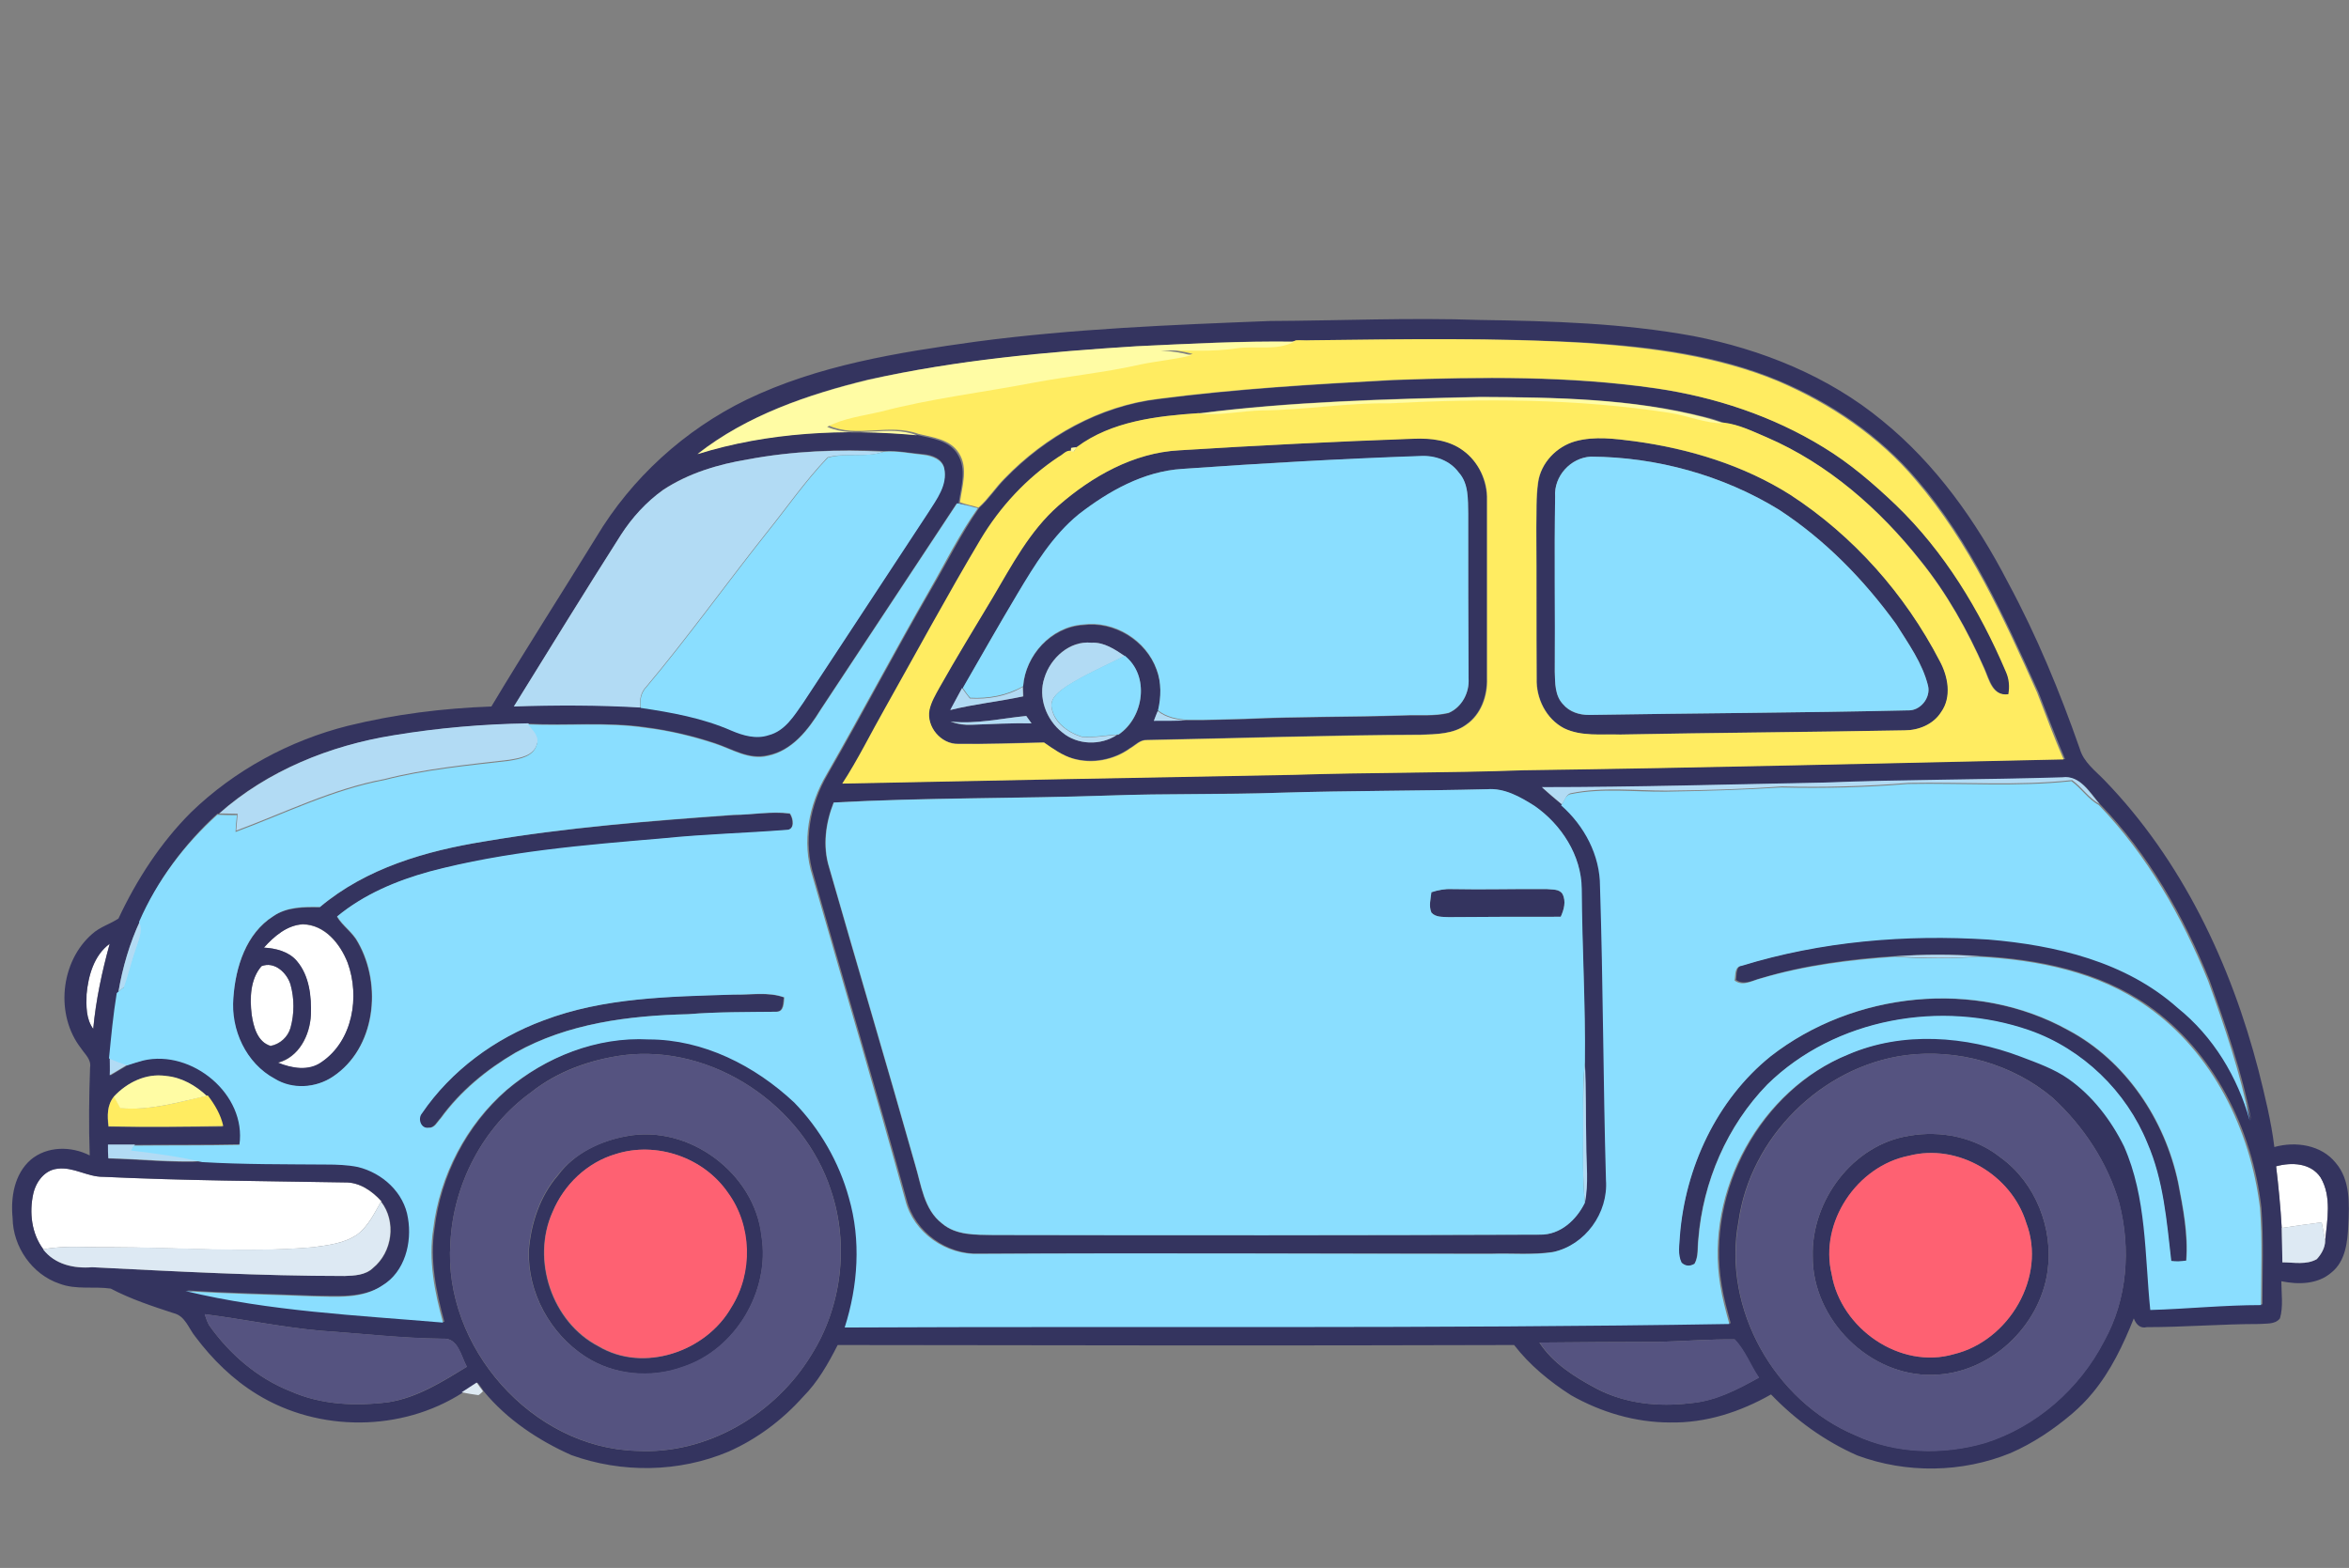 <?xml version="1.0" encoding="utf-8"?>
<!-- Generator: Adobe Illustrator 19.2.0, SVG Export Plug-In . SVG Version: 6.00 Build 0)  -->
<svg version="1.1" id="Layer_1" xmlns="http://www.w3.org/2000/svg" xmlns:xlink="http://www.w3.org/1999/xlink" x="0px" y="0px"
	 viewBox="0 0 670.2 447.4" style="enable-background:new 0 0 670.2 447.4;" xml:space="preserve">
<rect x="0" y="0" width="670.2" height="447.4" fill="#808080" stroke="none"/>
<style type="text/css">
	.st0{fill:#FFFFFF;}
	.st1{fill:#34345F;}
	.st2{fill:#FFEC61;}
	.st3{fill:#FFFCA4;}
	.st4{fill:#B2DBF4;}
	.st5{fill:#8ADEFF;}
	.st6{fill:#555380;}
	.st7{fill:#FE6172;}
	.st8{fill:#DDE9F3;}
</style>
<path class="st0" d="M75.3,270.4c2.9-3.3,6.5-6.4,11.1-6.6c6.3,0.1,10.7,5.6,12.8,11c3.5,9.6,1.5,22.2-7.4,28.3
	c-3.7,2.7-8.5,1.8-12.5,0.2c6-1.6,9.1-7.8,9.4-13.6c0.2-5.3-0.5-11.2-4-15.4C82.4,271.5,78.7,270.6,75.3,270.4z"/>
<path class="st0" d="M24.7,283.7c0.5-5.3,2.1-11.1,6.6-14.4c-2.2,8-4,16.1-4.7,24.3C24.5,290.7,24.6,287,24.7,283.7z"/>
<path class="st0" d="M74.6,275.7c3.7-1.5,7.3,1.9,8.3,5.2c1.1,4,1.1,8.3,0,12.3c-0.8,2.7-3,4.7-5.7,5.2c-3.8-1.1-4.9-5.5-5.4-9
	C71.3,284.8,71.4,279.4,74.6,275.7z"/>
<path class="st0" d="M649.4,332.8c4.4-1.2,9.9-1,12.7,3.2c3.2,5.4,1.9,12.1,1.3,18c-0.3-1.8-0.7-3.5-1-5.2c-3.8,0.5-7.6,1-11.4,1.6
	C650.6,344.5,650.1,338.7,649.4,332.8z"/>
<path class="st0" d="M9.5,340.6c0.8-3.3,3.2-6.8,6.8-7.1c4.6-0.7,8.6,2.3,13.1,2.3c22.9,1.1,45.9,1.2,68.9,1.6
	c4.2-0.1,7.8,2.4,10.5,5.4l-0.1,0.1c-1.9,3.3-3.6,6.9-6.7,9.3c-3.7,2.6-8.3,3.1-12.7,3.7c-19.3,1.7-38.7,0-58,0
	c-6.3,0.1-12.7-0.6-19,0.6C9,352,8.3,346,9.5,340.6z"/>
<g>
	<g>
		<path class="st1" d="M362.3,91.6c20-0.1,40-1,60-0.3c20.3,0.3,40.8,0.9,60.9,4.6c19.4,3.8,38.4,11.4,53.8,24.1
			c15.3,12.4,26.9,28.8,35.9,46.2c8.2,15.2,14.8,31.2,20.5,47.5c1.1,3.8,4.4,6.2,7,8.9c22.1,22.8,36.1,52.4,44,82.9
			c1.8,7.2,3.6,14.4,4.5,21.8c6.1-1.7,13.4-0.6,17.5,4.5c4.2,4.9,3.9,11.7,3.6,17.8c-0.2,4.8-0.8,10.3-4.8,13.5
			c-3.9,3.4-9.4,3.5-14.3,2.5c0,3.5,0.6,7.2-0.4,10.6c-1.4,1.8-3.9,1.4-5.9,1.6c-10.7,0-21.4,0.9-32.1,0.9c-1.9,0.5-3.1-0.9-3.7-2.5
			c-3,7.5-6.5,14.9-11.7,21.2c-1.8,2.2-3.8,4.2-5.9,6c-5.3,4.5-11.1,8.4-17.5,11.2c-13.9,5.7-29.8,5.9-43.8,0.7
			c-9.3-4.1-17.6-10.1-24.6-17.4c-8.8,5-18.6,8.2-28.8,8c-9.9,0-19.7-2.9-28.3-7.8c-6.1-3.9-11.8-8.6-16.2-14.3
			c-64.3,0.2-128.7,0.1-193,0c-2.7,5.3-5.7,10.6-9.9,14.8c-5.9,6.6-13.1,12-21.2,15.6c-14.2,6-30.5,6.2-44.9,1
			c-9.4-4.2-18.3-10.1-24.9-18.1c-0.4-0.6-1.3-1.9-1.8-2.5c-1.4,0.9-2.9,1.8-4.3,2.8c-17.4,11.2-41,11.3-58.6,0.5
			c-6.9-4.2-12.8-10-17.6-16.4c-2-2.4-2.9-6-6.3-6.8c-6.1-2-12.2-4-17.9-7c-4.8-0.7-9.9,0.4-14.6-1.4c-7.8-2.6-13.3-10.5-13.4-18.7
			c-0.6-6,0.5-12.6,5.2-16.7c4.7-3.9,11.5-3.9,16.8-1.2c-0.3-8.4-0.2-16.8,0.1-25.1c0.4-2.3-1.5-3.8-2.6-5.5
			c-7.4-9.5-5.9-24.7,3.2-32.6c2.2-2,5.1-2.8,7.5-4.4c5.2-11.1,12-21.6,20.7-30.3c12.4-12,28.1-20.5,44.8-24.7
			c13.4-3.3,27.1-5,40.9-5.5c9.7-16.2,20-32.2,29.9-48.3c10.1-16.9,25.2-30.6,42.8-39.2c20.5-9.9,43.2-13.5,65.5-16.6
			C306.2,93.8,334.3,92.7,362.3,91.6z M374,97.1c-1.6,0.1-3.2-0.1-4.8,0.4c-15-0.3-30,0.6-45,1.3c-25.6,1.7-51.3,4-76.5,9.5
			c-17.2,4.2-34.6,10.2-48.7,21.2c20.2-6.3,41.7-7.3,62.6-5.4c4.1,1,9.2,1.5,11.6,5.5c2.7,4.3,1,9.5,0.3,14c0.8,0.2,2.3,0.7,3,0.9
			c-0.9-0.2-2.7-0.6-3.6-0.8c-13,19.6-25.9,39.3-38.9,58.9c-3.5,5.7-8.1,11.6-15,12.9c-5.4,1.3-10.2-1.9-15.1-3.5
			c-6.4-2.1-12.9-3.6-19.6-4.5c-11.2-1.6-22.5-0.4-33.8-1c-12.9,0.1-25.7,1.3-38.4,3.4c-18.1,2.9-35.9,10-49.7,22.3H62
			c-9.2,8.4-17,18.8-22,30.5c-3,6.4-5,13.3-6.2,20.3l-0.2,0.2c-1,6.2-1.7,12.4-2.2,18.6c0,1.7,0.1,3.4,0.1,5.1
			c1.7-1,3.4-2.1,5.2-3.1c1.5-0.5,3.1-1,4.6-1.4c13.9-3.3,29.5,9.7,27.4,24.1c-10,0.2-20.1,0.1-30.1,0.2c-2.6,0-5.1,0-7.7,0
			c0,1.3,0.1,2.6,0.1,3.9c9,0.2,18.1,1.3,27.1,0.8c11.8,0.7,23.6,0.6,35.4,0.7c3,0.1,6.1,0.1,9,0.7c6.9,1.7,13.2,7.3,14.3,14.6
			c1.2,7-0.9,15.3-7.3,19.2c-5.9,4-13.3,3.1-20,3.1c-12.1-0.5-24.2-0.7-36.2-1.5c24.1,5.9,48.9,6.9,73.5,9
			c-2.4-8.7-4.2-17.7-2.8-26.7c1.8-15.2,9.3-29.6,20.8-39.6c11.2-9.5,25.9-15.3,40.7-14.5c15.6,0,30.3,7.5,41.5,18
			c7.4,7.6,12.8,17,15.6,27.2c3.6,12.1,2.7,25.1-1.2,37c84.1-0.4,168.3,0.4,252.4-1c-1-3.7-2-7.3-2.6-11.1
			c-4.4-26.7,11.3-55.6,36.5-65.8c15.6-6.7,33.6-5.3,49.2,0.6c4.7,1.9,9.5,3.5,13.7,6.4c6.9,4.8,12.2,11.7,15.8,19.2
			c6.5,14.7,5.9,31,7.5,46.7c10.5-0.3,21-1.4,31.6-1.4c0-9.2,0.4-18.5-0.3-27.7c-2.6-22.3-13.5-44.4-32.2-57.5
			c-14-9.8-31.3-13.3-48.1-14.2c-7.9-0.6-15.9-0.5-23.8,0c-12.9,0.8-25.9,2.5-38.3,6.2c-2.5,0.6-5.1,2.3-7.5,0.6
			c0.3-1.5-0.2-3.9,2-4.2c22.7-6.9,46.7-9,70.4-7.5c19.2,1.6,39.2,6.3,54,19.5c10.2,8.2,17.1,19.7,20.6,32.2
			c-2.6-13.6-7.2-26.8-11.9-39.9c-7.4-18.3-17.4-36-31.2-50.2c-2.8-3.2-5.6-8.3-10.6-7.6c-22.7,0.7-45.3,0.6-68,1.5
			c-26.8,0.5-53.7,1.2-80.5,1.4c1.8,1.7,3.7,3.3,5.7,4.9c6.6,5.8,11.1,14.2,11.1,23.1c1,27.9,1,55.9,1.7,83.8
			c0.7,9.4-5.9,18.6-15.2,20.6c-5.9,0.9-11.8,0.3-17.7,0.5c-48.7,0-97.3-0.2-146,0c-9.4,0.4-18.6-6-21-15.3
			c-8.5-30.9-17.8-61.7-26.5-92.5c-3.1-9.7-1.1-20.3,4-29c10-17.4,19.3-35.2,29.4-52.6c4.6-7.8,8.6-16,13.8-23.4
			c2.8-2.5,4.8-5.7,7.4-8.3c11.6-12,27.1-20.7,43.8-22.7c22.3-2.9,44.7-4.2,67.1-5.4c25-0.9,50.2-1.2,75,2.4
			c16.8,2.4,33.3,7.9,47.7,16.8c7.5,4.6,14.3,10.4,20.7,16.5c13.8,13.3,24,30,31.4,47.6c0.9,2,1.1,4.2,0.7,6.4
			c-4.5,0.6-5.5-4.2-6.9-7.3c-4.8-10.9-10.7-21.5-18.2-30.8c-11.7-14.8-26.4-27.6-43.8-35.2c-4-1.7-8-3.7-12.3-4.2
			c-1.8-0.7-3.6-1.3-5.4-1.7c-20.8-5.3-42.5-5.6-63.9-5.8c-26.9,0.6-53.8,1.3-80.5,4.7c-11.9,0.8-24.9,2.3-34.6,9.6
			c-0.4,0.1-1.2,0.2-1.6,0.2v0.9c-1.4-0.4-2.4,1.1-3.5,1.6c-9.1,6.1-16.8,14.3-22.4,23.7c-9.4,15.8-18.1,31.9-27.1,47.9
			c-4.1,7.2-7.7,14.7-12.3,21.7c43-0.9,86-1.7,129-2.5c21.8-0.7,43.6-0.5,65.4-1.3c51.4-0.7,102.7-2,154.1-3.1
			c-2.7-6.3-5.1-12.7-7.6-19.1c-9.6-21.2-19.3-42.8-34.6-60.6c-10.6-12.5-24.5-22-39.5-28.3c-17.2-7.2-35.9-9.6-54.3-10.8
			C426.6,96.3,400.3,96.8,374,97.1z M213.3,131.1c-8.4,1.4-16.8,3.9-24,8.6c-4.8,3.5-8.9,8-12.1,12.9
			c-10.4,16.2-20.4,32.6-30.5,48.9c12-0.4,24.1-0.4,36.1,0.3c8.8,1.3,17.7,2.9,25.9,6.5c3.3,1.4,7,2.5,10.6,1.3
			c4.7-1.2,7.3-5.6,9.9-9.3c12-18.1,23.8-36.2,35.7-54.3c2.3-3.7,5.4-7.8,4.5-12.5c-0.6-2.7-3.5-3.7-5.9-3.9
			c-3.8-0.3-7.5-1.1-11.3-0.9C239.2,128.1,226.1,128.7,213.3,131.1z M365.3,226.2c-16.3,0.5-32.7,0.2-49,0.8
			c-26.2,0.9-52.4,0.5-78.5,2c-2.3,5.8-3.2,12.4-1.3,18.5c8.1,28.3,16.5,56.4,24.5,84.7c1.8,5.9,2.5,12.9,7.7,16.9
			c4,3.5,9.6,3.3,14.6,3.3c52,0.1,104,0.2,156-0.1c5.8,0.1,10.4-4.2,12.8-9.1c1.1-5.5,0.4-11.1,0.4-16.6c-0.2-7.8,0-15.6-0.4-23.4
			c0.3-16.5-0.8-33.1-0.9-49.6c0-9.5-5.8-18.2-13.4-23.6c-4.1-2.6-8.6-5.1-13.6-4.8C404.7,225.7,385,225.6,365.3,226.2z M24.7,283.7
			c-0.1,3.4-0.2,7,1.9,9.9c0.8-8.3,2.5-16.3,4.7-24.3C26.8,272.6,25.2,278.4,24.7,283.7z M177.8,301.1c-9.5,1.3-18.8,4.6-26.3,10.6
			c-13.7,9.9-22.2,26.2-23,43c-2.1,29.6,23.2,58.4,53,59.3c20.1,1.2,39.7-10.4,50-27.4c8.7-13.8,10.8-31.5,5.6-46.9
			C229.2,315.4,203.4,297.9,177.8,301.1z M543.7,301.1c-24,3.2-44.4,23.5-47.7,47.5c-4.7,24.8,10.3,51.2,33.3,60.9
			c11.5,5.3,25,5.7,37,2.2c14.6-4.6,27-15.5,34-29.1c6.7-11.8,7.7-26.3,4.3-39.4c-3.3-11.5-10.2-21.9-19-30
			C574.2,303.6,558.6,299.2,543.7,301.1z M32.5,312.9c-2,2.4-1.9,5.6-1.6,8.6c10.9,0.2,21.7,0.1,32.6,0c-0.8-3.2-2.4-6.1-4.4-8.7
			h-0.2c-3.2-3-7.2-5.4-11.7-5.7C41.7,306.1,36.3,308.9,32.5,312.9z M649.4,332.8c0.7,5.8,1.3,11.7,1.6,17.5
			c0.1,3.3,0.2,6.6,0.2,9.9c3.3,0,6.8,0.8,9.8-0.9c1.3-1.4,2.4-3.3,2.4-5.3c0.6-5.9,1.9-12.6-1.3-18
			C659.3,331.8,653.8,331.6,649.4,332.8z M9.5,340.6C8.3,346,9,352,12.4,356.5c3.3,4.4,8.8,5.6,14,5.1c24,1.2,48,2.5,72,2.5
			c2.8-0.1,6-0.2,8.1-2.3c5.5-4.5,6.7-13.2,2.3-18.9l0.1-0.1c-2.7-3-6.3-5.5-10.5-5.4c-23-0.4-45.9-0.5-68.9-1.6
			c-4.5,0.1-8.6-2.9-13.1-2.3C12.7,333.9,10.2,337.3,9.5,340.6z M58.4,375c0.4,1.1,0.7,2.2,1.3,3.2c5.8,8.2,13.8,15.1,23.2,18.8
			c8.8,3.9,18.6,4.3,28,3.1c8.2-1.3,15.3-5.8,22.3-10.1c-1.7-3-2.5-8.3-6.8-8c-11.7-0.1-23.4-1.5-35.1-2.3
			C80.3,378.7,69.4,376.4,58.4,375z M473.3,382.9c-11.4,0-22.7,0.1-34.1,0.2c3.9,6,10.2,9.9,16.4,13.2c8.1,4.2,17.6,5.2,26.6,4.1
			c7.1-0.6,13.5-3.9,19.6-7.3c-2.5-3.5-4-7.7-6.9-10.9C487.8,382.1,480.6,382.7,473.3,382.9z"/>
	</g>
	<g>
		<path class="st1" d="M336.4,128.5c22.3-1.4,44.6-2.5,66.9-3.4c4.9-0.2,10.1,0.4,14.1,3.4c4.4,3.2,6.9,8.7,6.8,14.1
			c0,17,0,34,0,50.9c0.1,5-1.7,10.3-5.9,13.2c-3.7,2.8-8.6,2.8-13,2.9c-26,0.1-52.1,1-78.1,1.5c-2-0.1-3.3,1.5-4.9,2.4
			c-4.6,3.3-10.7,4.4-16.2,2.9c-3.1-0.9-5.7-2.8-8.3-4.6c-8.2,0.2-16.3,0.5-24.5,0.4c-4.9,0.1-9.1-4.9-8.2-9.7
			c0.5-2.3,1.7-4.3,2.8-6.3c4.9-8.6,10.1-17.1,15.2-25.7c5.5-9.3,10.6-19.1,18.8-26.3C311.7,135.9,323.5,129.2,336.4,128.5z
			 M337.3,133.8c-11,0.7-21,6.4-29.5,13.1c-7.5,6.2-12.5,14.5-17.5,22.7c-5.4,8.9-10.5,17.9-15.6,26.9l-0.1-0.2
			c-1.1,2.1-2.3,4.2-3.4,6.3c6.8-1.7,13.9-2.5,20.8-3.9c0-0.7-0.1-2-0.1-2.7c0.6-8.9,8-17,17.1-17.6c8.8-1.2,18,4.4,21,12.8
			c1.4,3.7,1.3,7.8,0.4,11.7c-0.4,0.9-0.8,1.8-1.1,2.7c3.2,0,6.3,0,9.5-0.1c5.5,0.1,11.1-0.2,16.6-0.3c15-0.7,30.1-0.5,45.1-1
			c4.3-0.2,8.6,0.3,12.8-0.7c3.8-1.7,6-5.8,5.7-9.9c-0.1-15.7-0.1-31.3-0.1-47c-0.1-4,0.1-8.5-2.7-11.7c-2.5-3.4-6.7-4.9-10.8-4.7
			C382.7,130.9,359.9,132.2,337.3,133.8z M298,193.4c-1.9,5.6,0.5,12.1,5.1,15.6c4.3,3.6,10.9,3.8,15.6,0.7h0.4
			c7.3-4.9,9-16.8,1.8-22.5c-2.9-1.9-5.9-4-9.5-3.8C305.2,182.7,299.8,187.7,298,193.4z M271.2,205.9c2,0.8,4.1,1.1,6.2,0.9
			c5.6-0.2,11.3-0.5,16.9-0.4c-0.5-0.7-1-1.4-1.5-2.1C285.6,205,278.5,206.7,271.2,205.9z"/>
	</g>
	<g>
		<path class="st1" d="M449.5,125.9c5.5-1.5,11.3-0.7,16.9,0c15.6,2.2,31.1,6.9,44.5,15.3c18,11.8,32.7,28.4,42.6,47.4
			c2.4,4.4,3.5,10.3,0.4,14.6c-2.2,3.5-6.4,5.2-10.4,5.2c-27,0.5-54.1,0.6-81.1,1.2c-5.4-0.1-11.1,0.7-16.1-1.8
			c-5.1-2.6-8-8.5-7.8-14.2c-0.1-14.3,0-28.7-0.1-43c0.1-4.3-0.1-8.6,0.5-12.9C439.6,132.1,444.1,127.4,449.5,125.9z M453.9,130.3
			c-5.8,0.3-10.6,5.6-10.2,11.4c-0.2,16.7,0.1,33.3-0.1,50c0.1,3.2,0,6.9,2.4,9.3c1.8,2.2,4.7,3.1,7.4,3c30.3-0.5,60.6-0.6,90.9-1.3
			c3.6,0.2,6.6-3.6,5.8-7c-1.6-6.5-5.6-12-9.1-17.6c-9.2-12.7-20.3-24.1-33.5-32.7C491.5,135.6,472.6,130.4,453.9,130.3z"/>
	</g>
	<g>
		<path class="st1" d="M138.2,240.1c23.5-4,47.4-5.8,71.1-7.5c5.3-0.1,10.7-1.1,16-0.4c1,1.4,1.5,4.7-1,4.7
			c-11.7,1-23.4,1.2-35.1,2.4c-22.4,2-45,3.8-66.8,9.5c-9.4,2.6-18.7,6.5-26.3,12.8c1.6,2.7,4.5,4.5,6,7.4c6.9,12.1,5,30.2-7.2,38.3
			c-4.8,3.2-11.6,3.7-16.6,0.6c-8.2-4.4-12.6-14-11.8-23.1c0.7-8.7,3.7-18.3,11.4-23.3c3.9-2.7,8.8-2.6,13.3-2.6
			C104.5,247.7,121.5,242.8,138.2,240.1z M75.3,270.4c3.4,0.2,7.1,1.1,9.4,3.8c3.6,4.2,4.2,10.1,4,15.4c-0.3,5.8-3.4,12-9.4,13.6
			c3.9,1.6,8.8,2.5,12.5-0.2c8.9-6.1,10.9-18.7,7.4-28.3c-2.1-5.4-6.5-10.9-12.8-11C81.9,264,78.2,267.2,75.3,270.4z M74.6,275.7
			c-3.2,3.7-3.4,9.1-2.8,13.8c0.5,3.4,1.6,7.8,5.4,9c2.7-0.5,5-2.6,5.7-5.2c1.1-4,1.1-8.3,0-12.3C81.9,277.6,78.3,274.2,74.6,275.7z
			"/>
	</g>
	<path class="st1" d="M408.4,254.6c1.9-0.7,3.9-1,5.9-0.9c9,0.2,18.1-0.1,27.1,0c1.5,0.2,3.4-0.1,4.4,1.4c1.1,2.1,0.4,4.5-0.5,6.5
		c-10.7,0-21.3,0-32,0.1c-1.7-0.1-3.6,0.1-4.9-1.3C407.6,258.6,408.2,256.6,408.4,254.6z"/>
	<path class="st1" d="M155,291.2c17.3-6.6,36.1-6.9,54.3-7.4c4.8,0.2,9.7-0.8,14.3,0.8c-0.2,1.5,0,4.1-2.2,4.1
		c-8.4,0.2-16.8,0-25.2,0.7c-16.9,0.4-34.3,2.6-49.3,11c-8.2,4.8-15.7,10.9-21.3,18.7c-1,1-1.7,2.8-3.4,2.7c-2.3,0.4-3.2-2.5-2-4.1
		C128.7,305.5,141.2,296.3,155,291.2z"/>
	<path class="st1" d="M505.2,301.4c23.6-18.4,58.4-22.1,84.8-7.4c16.4,8.7,27.6,25.5,31.4,43.5c1.4,7.3,2.9,14.8,2.3,22.3
		c-1.4,0.3-2.9,0.3-4.3,0.1c-1.3-11.4-2.2-23-6.8-33.6c-6-14.9-18.5-26.9-33.6-32.2c-25.2-8.8-55.5-3.5-74.8,15.4
		c-11.5,11.8-18.4,27.8-19.7,44.2c-0.3,2.3,0.1,4.9-1.1,7c-1.3,0.8-2.5,0.7-3.7-0.3c-1.1-2.4-0.6-5.1-0.5-7.6
		C480.8,333.2,489.8,313.8,505.2,301.4z"/>
	<g>
		<path class="st1" d="M178.8,324.2c17.8-3.4,36.5,10.6,38.5,28.5c2.5,15.6-7.4,32.5-22.5,37.4c-9.1,3.3-19.7,2.3-27.8-3
			c-10-6.5-16.5-18.3-16.1-30.3c0.6-7.7,3.2-15.5,8.3-21.4C163.8,329.1,171.3,325.5,178.8,324.2z M175.7,329.3
			c-8.2,2.4-14.8,8.8-18.1,16.6c-6.1,13.6-0.2,31.4,13.1,38.3c12.9,7.7,30.7,1.5,37.9-11.1c6.2-9.8,5.9-23.4-1-32.7
			C200.9,330.3,187.3,325.6,175.7,329.3z"/>
	</g>
	<g>
		<path class="st1" d="M544.7,324.1c9.1-1.6,18.9,0.4,26.1,6.2c10,7.2,15.1,20.3,13.4,32.4c-2.2,15.9-16.6,29.4-32.8,29.6
			c-18,0.5-34.3-15.8-34.2-33.7C516.7,342.7,528.6,326.6,544.7,324.1z M544.6,329.8c-14.8,3-25.5,19.1-22,33.8
			c2.6,15.4,19.5,27.3,34.9,22.8c15.7-3.8,26.5-22.1,20.6-37.5C573.8,335.2,558.5,326.1,544.6,329.8z"/>
	</g>
</g>
<g>
	<g>
		<path class="st2" d="M374,97.1c26.3-0.3,52.5-0.8,78.8,0.8c18.4,1.3,37.1,3.7,54.3,10.8c15,6.4,29,15.8,39.5,28.3
			c15.3,17.8,25.1,39.4,34.6,60.6c2.5,6.4,4.8,12.8,7.6,19.1c-51.4,1.1-102.7,2.4-154.1,3.1c-21.8,0.8-43.6,0.6-65.4,1.3
			c-43,0.8-86,1.6-129,2.5c4.5-6.9,8.2-14.5,12.3-21.7c9-16,17.7-32.1,27.1-47.9c5.6-9.4,13.2-17.6,22.4-23.7c1.1-0.5,2.1-2,3.5-1.6
			l0.8,0.1c0.2-0.3,0.6-1,0.9-1.3c9.8-7.3,22.8-8.8,34.6-9.6c6.2,0.6,12.4-0.9,18.6-1c12-0.1,23.9-2.2,36-2
			c26.6-1.4,53.5-1.5,79.9,2.7c5.2,0.8,10.1,3,15.4,3c4.3,0.5,8.3,2.5,12.3,4.2c17.4,7.5,32.1,20.4,43.8,35.2
			c7.5,9.3,13.4,19.8,18.2,30.8c1.4,3.2,2.3,7.9,6.9,7.3c0.4-2.2,0.2-4.4-0.7-6.4c-7.5-17.6-17.6-34.3-31.4-47.6
			c-6.4-6.1-13.1-11.9-20.7-16.5c-14.5-8.9-30.9-14.3-47.7-16.8c-24.8-3.6-50-3.3-75-2.4c-22.4,1.2-44.8,2.5-67.1,5.4
			c-16.7,2-32.2,10.7-43.8,22.7c-2.6,2.6-4.6,5.8-7.4,8.3c-0.6-0.1-1.7-0.5-2.3-0.6c-0.8-0.2-2.3-0.6-3-0.9c0.6-4.6,2.4-9.8-0.3-14
			c-2.5-4-7.5-4.5-11.6-5.5c-8.3-3.1-17.5,1.3-25.6-2.4c4.7-2.5,10.1-3.1,15.2-4.3c14.3-3.8,29.1-5.5,43.7-8.3
			c10.1-1.9,20.5-2.9,30.5-5.2c4.8-1,9.7-1.4,14.5-2.6c-2.8-0.8-5.8-1.2-8.7-1.4c7.2,0,14.4,0.6,21.6-0.6c5.5-0.8,11.4,0.8,16.5-1.9
			C370.8,97,372.5,97.2,374,97.1z M336.4,128.5c-13,0.7-24.8,7.4-34.4,15.8c-8.2,7.2-13.3,17-18.8,26.3c-5.1,8.5-10.3,17-15.2,25.7
			c-1.1,2-2.3,4-2.8,6.3c-0.9,4.8,3.3,9.8,8.2,9.7c8.1,0.1,16.3-0.2,24.5-0.4c2.6,1.8,5.2,3.7,8.3,4.6c5.5,1.6,11.6,0.4,16.2-2.9
			c1.6-0.9,2.9-2.5,4.9-2.4c26-0.5,52-1.4,78.1-1.5c4.4-0.2,9.3-0.2,13-2.9c4.2-2.9,6.1-8.2,5.9-13.2c0-17,0-34,0-50.9
			c0.2-5.4-2.4-10.9-6.8-14.1c-4-3-9.2-3.6-14.1-3.4C381.1,126,358.7,127.1,336.4,128.5z M449.5,125.9c-5.4,1.5-9.9,6.2-10.7,11.8
			c-0.6,4.3-0.4,8.6-0.5,12.9c0.1,14.3,0,28.7,0.1,43c-0.2,5.7,2.7,11.5,7.8,14.2c5,2.4,10.7,1.6,16.1,1.8c27-0.5,54.1-0.7,81.1-1.2
			c4,0,8.2-1.7,10.4-5.2c3.1-4.3,2-10.2-0.4-14.6c-9.9-19.1-24.6-35.7-42.6-47.4c-13.4-8.5-28.9-13.2-44.5-15.3
			C460.8,125.2,455,124.4,449.5,125.9z"/>
	</g>
	<path class="st2" d="M31,321.4c-0.4-3-0.5-6.1,1.6-8.6c0.6,1.1,1.2,2.2,1.8,3.3c8.4,0.9,16.6-1.6,24.7-3.5h0.2
		c2,2.6,3.7,5.5,4.4,8.7C52.7,321.5,41.8,321.6,31,321.4z"/>
</g>
<g>
	<path class="st3" d="M324.3,98.8c15-0.7,30-1.5,45-1.3c-5.1,2.7-11,1.1-16.5,1.9c-7.2,1.1-14.4,0.5-21.6,0.6
		c2.9,0.2,5.9,0.6,8.7,1.4c-4.8,1.2-9.7,1.6-14.5,2.6c-10.1,2.3-20.4,3.3-30.5,5.2c-14.6,2.8-29.3,4.5-43.7,8.3
		c-5.1,1.2-10.5,1.8-15.2,4.3c8.1,3.6,17.3-0.8,25.6,2.4c-21-1.9-42.4-0.9-62.6,5.4c14.1-11.1,31.5-17,48.7-21.2
		C273,102.7,298.6,100.4,324.3,98.8z"/>
	<path class="st3" d="M341.9,118c26.7-3.4,53.7-4.1,80.5-4.7c21.4,0.1,43.1,0.4,63.9,5.8c1.8,0.5,3.6,1,5.4,1.7
		c-5.3,0-10.2-2.2-15.4-3c-26.4-4.1-53.3-4.1-79.9-2.7c-12-0.2-24,1.9-36,2C354.2,117.2,348.1,118.7,341.9,118z"/>
	<path class="st3" d="M305.6,127.8c0.4,0,1.2-0.2,1.6-0.2c-0.2,0.3-0.6,0.9-0.9,1.3l-0.8-0.1L305.6,127.8z"/>
	<path class="st3" d="M32.5,312.9c3.7-4,9.2-6.7,14.8-5.9c4.5,0.4,8.5,2.7,11.7,5.7c-8.1,1.8-16.3,4.3-24.7,3.5
		C33.7,315.1,33.1,314,32.5,312.9z"/>
</g>
<g>
	<path class="st4" d="M213.3,131.1c12.8-2.4,25.9-2.9,38.8-2.2c-5.2,1.9-10.8,0.2-16,1.6c-6.4,6.7-11.7,14.4-17.5,21.6
		c-11.5,14.5-22.3,29.6-34.2,43.8c-1.6,1.6-2,3.8-1.7,6c-12-0.7-24.1-0.7-36.1-0.3c10.1-16.3,20.2-32.7,30.5-48.9
		c3.2-5,7.3-9.5,12.1-12.9C196.5,135,204.9,132.5,213.3,131.1z"/>
	<path class="st4" d="M298,193.4c1.7-5.6,7.2-10.6,13.4-10c3.6-0.2,6.7,1.9,9.5,3.8c-5.5,2.8-11.3,5.3-16.5,8.6
		c-2,1.4-4.7,3.1-4.4,5.9c0.5,4.4,4.7,7.4,8.7,8.6c3.3,0.3,6.7-0.4,10-0.6c-4.7,3.1-11.3,2.9-15.6-0.7
		C298.5,205.4,296.1,198.9,298,193.4z"/>
	<path class="st4" d="M276.7,199.3c5.2,0.3,10.6-0.6,15.1-3.3c0,0.7,0.1,2,0.1,2.7c-6.9,1.5-14,2.2-20.8,3.9
		c1.1-2.1,2.3-4.2,3.4-6.3l0.1,0.2C275.3,197.5,276,198.4,276.7,199.3z"/>
	<path class="st4" d="M330.3,202.9c2.4,1.9,5.4,2.5,8.4,2.7c-3.2,0.1-6.4,0.1-9.5,0.1C329.6,204.7,329.9,203.8,330.3,202.9z"/>
	<path class="st4" d="M271.2,205.9c7.3,0.8,14.4-0.9,21.6-1.6c0.5,0.7,1,1.4,1.5,2.1c-5.6-0.1-11.3,0.2-16.9,0.4
		C275.3,206.9,273.2,206.6,271.2,205.9z"/>
	<path class="st4" d="M112.3,209.8c12.7-2.1,25.6-3.2,38.4-3.4c1.4,1.6,3.5,3.5,2.5,5.9c-0.9,3.4-4.9,4-7.9,4.5
		c-11.9,1.4-23.9,2.5-35.6,5.5C95,225,81.4,231.8,67.4,237c0.1-1.6,0.3-3.2,0.4-4.8c-1.8,0-3.5-0.1-5.2-0.1
		C76.4,219.9,94.2,212.7,112.3,209.8z"/>
	<path class="st4" d="M520.4,223.3c22.7-0.9,45.3-0.8,68-1.5c5-0.7,7.8,4.4,10.6,7.6c-3.1-1.7-5-4.8-7.8-6.8
		c-15.5,1.7-31.2,0.5-46.7,0.8c-12,1-24,1.3-36.1,1c-11,0.8-21.9,1.1-32.9,1.2c-9,0-18.2-1.1-27.1,0.7c-1.6,0.2-1.9,2.2-2.8,3.2
		c-1.9-1.6-3.8-3.2-5.7-4.9C466.7,224.6,493.5,223.8,520.4,223.3z"/>
	<path class="st4" d="M40,262.7c1.1,2.8-0.3,5.6-1.1,8.2c-1.3,3.5-2,7.1-3.3,10.6c-0.5,0.4-1.3,1.1-1.8,1.4
		C35,276,37,269.1,40,262.7z"/>
	<path class="st4" d="M540.9,272.9c7.9-0.6,15.9-0.6,23.8,0C556.9,273.5,548.9,273.4,540.9,272.9z"/>
	<path class="st4" d="M31.3,301.7c1.7,0.8,3.4,1.5,5.2,2c-1.7,1-3.4,2.1-5.2,3.1C31.4,305.1,31.3,303.4,31.3,301.7z"/>
	<path class="st4" d="M451.7,323.6c0.1-6.8-0.2-13.6,0.5-20.4c0.4,7.8,0.2,15.6,0.4,23.4c0,5.5,0.7,11.2-0.4,16.6
		C451.5,336.7,451.7,330.2,451.7,323.6z"/>
	<path class="st4" d="M30.8,326.6c2.6,0,5.1,0,7.7,0c-0.2,0.4-0.6,1.1-0.8,1.4c6.8,0.8,13.6,1.7,20.3,3.3c-9,0.4-18.1-0.6-27.1-0.8
		C30.8,329.2,30.8,327.9,30.8,326.6z"/>
</g>
<g>
	<path class="st5" d="M252.2,128.9c3.8-0.3,7.5,0.5,11.3,0.9c2.4,0.3,5.3,1.3,5.9,3.9c1,4.7-2.1,8.7-4.5,12.5
		c-11.9,18.1-23.8,36.2-35.7,54.3c-2.6,3.7-5.2,8.1-9.9,9.3c-3.6,1.2-7.3,0.1-10.6-1.3c-8.2-3.6-17.1-5.2-25.9-6.5
		c-0.3-2.2,0.1-4.4,1.7-6c11.9-14.2,22.7-29.3,34.2-43.8c5.8-7.2,11.1-14.9,17.5-21.6C241.4,129.1,247,130.7,252.2,128.9z"/>
	<path class="st5" d="M453.9,130.3c18.7,0.1,37.6,5.3,53.6,15.1c13.2,8.6,24.3,20,33.5,32.7c3.5,5.6,7.5,11.1,9.1,17.6
		c0.8,3.4-2.2,7.2-5.8,7c-30.3,0.7-60.6,0.8-90.9,1.3c-2.8,0-5.6-0.9-7.4-3c-2.4-2.5-2.3-6.1-2.4-9.3c0.1-16.7-0.2-33.3,0.1-50
		C443.3,135.9,448.1,130.6,453.9,130.3z"/>
	<path class="st5" d="M337.3,133.8c22.7-1.6,45.4-2.9,68.1-3.7c4.1-0.2,8.3,1.3,10.8,4.7c2.9,3.2,2.6,7.7,2.7,11.7
		c0,15.7,0,31.3,0.1,47c0.3,4.1-1.9,8.3-5.7,9.9c-4.2,1-8.5,0.5-12.8,0.7c-15,0.5-30.1,0.3-45.1,1c-5.5,0.1-11.1,0.4-16.6,0.3
		c-3-0.2-6-0.8-8.4-2.7c0.9-3.8,1-8-0.4-11.7c-3-8.4-12.1-14-21-12.8c-9.1,0.6-16.4,8.7-17.1,17.6c-4.5,2.6-9.9,3.6-15.1,3.3
		c-0.8-0.9-1.4-1.8-2.1-2.8c5.2-9,10.3-18,15.6-26.9c4.9-8.2,10-16.6,17.5-22.7C316.2,140.2,326.2,134.5,337.3,133.8z"/>
	<g>
		<path class="st5" d="M234.2,202.5c13-19.6,25.9-39.3,38.9-58.9c0.9,0.2,2.7,0.6,3.6,0.8c0.6,0.2,1.7,0.5,2.3,0.6
			c-5.3,7.4-9.3,15.6-13.8,23.4c-10,17.4-19.4,35.2-29.4,52.6c-5.1,8.6-7.1,19.3-4,29c8.8,30.9,18,61.6,26.5,92.5
			c2.3,9.2,11.6,15.7,21,15.3c48.7-0.3,97.3,0,146,0c5.9-0.2,11.9,0.4,17.7-0.5c9.3-2,15.9-11.2,15.2-20.6
			c-0.8-27.9-0.8-55.9-1.7-83.8c0-8.9-4.5-17.3-11.1-23.1c0.9-1,1.2-3,2.8-3.2c8.9-1.8,18.1-0.6,27.1-0.7c11-0.2,22-0.5,32.9-1.2
			c12,0.3,24.1,0,36.1-1c15.6-0.3,31.2,0.9,46.7-0.8c2.8,2,4.7,5.1,7.8,6.8c13.8,14.3,23.8,31.9,31.2,50.2
			c4.7,13,9.2,26.3,11.9,39.9c-3.5-12.5-10.4-24-20.6-32.2c-14.8-13.2-34.8-17.9-54-19.5c-23.6-1.5-47.7,0.5-70.4,7.5
			c-2.1,0.2-1.7,2.7-2,4.2c2.4,1.8,5,0,7.5-0.6c12.4-3.7,25.4-5.3,38.3-6.2c7.9,0.6,15.9,0.6,23.8,0c16.8,0.9,34.1,4.3,48.1,14.2
			c18.7,13.1,29.5,35.2,32.2,57.5c0.7,9.2,0.3,18.5,0.3,27.7c-10.6,0-21.1,1.1-31.6,1.4c-1.6-15.6-1-32-7.5-46.7
			c-3.7-7.5-9-14.4-15.8-19.2c-4.1-2.9-9-4.6-13.7-6.4c-15.6-5.9-33.6-7.3-49.2-0.6c-25.2,10.2-40.9,39-36.5,65.8
			c0.6,3.8,1.6,7.4,2.6,11.1c-84.1,1.4-168.3,0.6-252.4,1c3.8-11.9,4.7-24.9,1.2-37c-2.8-10.2-8.3-19.7-15.6-27.2
			c-11.2-10.5-25.9-18-41.5-18c-14.8-0.8-29.5,5-40.7,14.5c-11.5,10-19,24.5-20.8,39.6c-1.4,9,0.4,18,2.8,26.7
			c-24.6-2.1-49.4-3.2-73.5-9c12,0.8,24.1,1,36.2,1.5c6.7,0.1,14.1,0.9,20-3.1c6.4-3.9,8.5-12.2,7.3-19.2
			c-1.1-7.3-7.3-12.9-14.3-14.6c-3-0.6-6-0.7-9-0.7c-11.8-0.1-23.6,0-35.4-0.7c-6.7-1.6-13.5-2.5-20.3-3.3c0.2-0.4,0.6-1.1,0.8-1.4
			c10-0.1,20,0,30.1-0.2c2.1-14.4-13.5-27.3-27.4-24.1c-1.5,0.4-3.1,0.9-4.6,1.4c-1.8-0.6-3.5-1.2-5.2-2c0.6-6.2,1.2-12.5,2.2-18.6
			l0.2-0.2c0.4-0.3,1.3-1.1,1.8-1.4c1.3-3.5,2.1-7.1,3.3-10.6c0.8-2.6,2.3-5.4,1.1-8.2c5.1-11.7,12.9-22,22.3-30.5h0.4
			c1.7,0.1,3.5,0.1,5.2,0.1c-0.2,1.6-0.3,3.2-0.4,4.8c14-5.2,27.6-12,42.4-14.8c11.7-3,23.6-4.1,35.6-5.5c2.9-0.5,6.9-1.1,7.9-4.5
			c1-2.4-1.1-4.2-2.5-5.9c11.3,0.5,22.6-0.7,33.8,1c6.7,0.8,13.2,2.4,19.6,4.5c4.9,1.6,9.7,4.8,15.1,3.5
			C226.1,214.2,230.7,208.2,234.2,202.5z M138.2,240.1c-16.7,2.7-33.7,7.6-46.9,18.7c-4.5-0.1-9.4-0.1-13.3,2.6
			c-7.8,4.9-10.8,14.5-11.4,23.3c-0.8,9.1,3.6,18.7,11.8,23.1c5,3.1,11.7,2.7,16.6-0.6c12.2-8.1,14.1-26.1,7.2-38.3
			c-1.5-2.9-4.4-4.7-6-7.4c7.6-6.3,16.9-10.2,26.3-12.8c21.8-5.8,44.4-7.6,66.8-9.5c11.7-1.2,23.4-1.5,35.1-2.4c2.5,0,2-3.3,1-4.7
			c-5.3-0.7-10.7,0.4-16,0.4C185.6,234.2,161.7,236.1,138.2,240.1z M155,291.2c-13.8,5.1-26.3,14.3-34.6,26.5
			c-1.3,1.5-0.3,4.5,2,4.1c1.7,0.1,2.4-1.7,3.4-2.7c5.6-7.7,13.1-13.9,21.3-18.7c14.9-8.4,32.4-10.6,49.3-11
			c8.4-0.7,16.8-0.6,25.2-0.7c2.2,0,2-2.6,2.2-4.1c-4.6-1.7-9.6-0.7-14.3-0.8C191,284.4,172.3,284.6,155,291.2z M505.2,301.4
			c-15.4,12.4-24.4,31.8-25.9,51.3c-0.1,2.5-0.7,5.2,0.5,7.6c1.1,1,2.3,1.1,3.7,0.3c1.2-2.1,0.8-4.7,1.1-7
			c1.3-16.4,8.2-32.4,19.7-44.2c19.3-18.9,49.6-24.2,74.8-15.4c15.1,5.3,27.6,17.4,33.6,32.2c4.6,10.6,5.5,22.3,6.8,33.6
			c1.4,0.2,2.9,0.1,4.3-0.1c0.6-7.5-0.9-15-2.3-22.3c-3.8-18-15-34.8-31.4-43.5C563.6,279.2,528.8,283,505.2,301.4z"/>
	</g>
	<path class="st5" d="M304.4,195.7c5.2-3.3,11-5.8,16.5-8.6c7.2,5.7,5.5,17.6-1.8,22.5h-0.4c-3.3,0.2-6.7,0.9-10,0.6
		c-4-1.2-8.1-4.2-8.7-8.6C299.8,198.8,302.5,197.1,304.4,195.7z"/>
	<g>
		<path class="st5" d="M365.3,226.2c19.7-0.6,39.4-0.5,59-1c5-0.4,9.5,2.2,13.6,4.8c7.6,5.3,13.3,14.1,13.4,23.6
			c0.1,16.6,1.1,33.1,0.9,49.6c-0.8,6.8-0.4,13.6-0.5,20.4c0,6.5-0.2,13.1,0.5,19.6c-2.4,4.9-7,9.2-12.8,9.1
			c-52,0.2-104,0.2-156,0.1c-5-0.1-10.6,0.1-14.6-3.3c-5.2-4-5.9-11-7.7-16.9c-8-28.3-16.4-56.5-24.5-84.7c-1.9-6.1-1-12.7,1.3-18.5
			c26.1-1.4,52.4-1.1,78.5-2C332.7,226.4,349,226.8,365.3,226.2z M408.4,254.6c-0.2,1.9-0.8,3.9,0,5.8c1.2,1.4,3.2,1.2,4.9,1.3
			c10.7-0.1,21.3-0.1,32-0.1c0.9-2,1.6-4.4,0.5-6.5c-0.9-1.5-2.9-1.2-4.4-1.4c-9-0.1-18.1,0.2-27.1,0
			C412.3,253.6,410.3,254,408.4,254.6z"/>
	</g>
</g>
<g>
	<g>
		<path class="st6" d="M177.8,301.1c25.6-3.2,51.4,14.3,59.3,38.6c5.1,15.4,3.1,33.2-5.6,46.9c-10.3,17-29.9,28.5-50,27.4
			c-29.8-1-55.1-29.8-53-59.3c0.8-16.8,9.3-33.1,23-43C159,305.8,168.3,302.4,177.8,301.1z M178.8,324.2c-7.5,1.4-15,5-19.7,11.1
			c-5.1,5.9-7.7,13.7-8.3,21.4c-0.4,12,6.1,23.8,16.1,30.3c8.1,5.3,18.7,6.3,27.8,3c15.1-4.9,25.1-21.7,22.5-37.4
			C215.3,334.8,196.5,320.8,178.8,324.2z"/>
	</g>
	<g>
		<path class="st6" d="M543.7,301.1c14.8-1.9,30.5,2.5,42,12.2c8.8,8.1,15.7,18.5,19,30c3.3,13,2.3,27.5-4.3,39.4
			c-7,13.6-19.4,24.5-34,29.1c-12.1,3.5-25.5,3.2-37-2.2c-23.1-9.7-38-36.1-33.3-60.9C499.3,324.7,519.7,304.3,543.7,301.1z
			 M544.7,324.1c-16.1,2.5-28,18.6-27.5,34.5c-0.1,17.9,16.3,34.2,34.2,33.7c16.2-0.2,30.6-13.7,32.8-29.6
			c1.7-12.1-3.4-25.2-13.4-32.4C563.5,324.5,553.7,322.5,544.7,324.1z"/>
	</g>
	<path class="st6" d="M58.4,375c11,1.4,21.9,3.7,32.9,4.7c11.7,0.8,23.3,2.1,35.1,2.3c4.4-0.3,5.2,5,6.8,8
		c-7,4.2-14.1,8.7-22.3,10.1c-9.4,1.2-19.2,0.8-28-3.1c-9.4-3.7-17.4-10.6-23.2-18.8C59.1,377.2,58.8,376.1,58.4,375z"/>
	<path class="st6" d="M473.3,382.9c7.2-0.2,14.5-0.8,21.7-0.7c3,3.1,4.5,7.3,6.9,10.9c-6.1,3.4-12.5,6.8-19.6,7.3
		c-9,1.1-18.5,0.2-26.6-4.1c-6.2-3.2-12.5-7.2-16.4-13.2C450.6,383,462,382.9,473.3,382.9z"/>
</g>
<g>
	<path class="st7" d="M175.7,329.3c11.6-3.7,25.1,1,32,11c6.9,9.4,7.2,22.9,1,32.7c-7.2,12.7-25,18.8-37.9,11.1
		c-13.3-6.9-19.2-24.7-13.1-38.3C160.9,338,167.5,331.7,175.7,329.3z"/>
	<path class="st7" d="M544.6,329.8c14-3.6,29.3,5.4,33.5,19.1c5.9,15.4-4.9,33.7-20.6,37.5c-15.4,4.5-32.3-7.3-34.9-22.8
		C519,348.8,529.8,332.7,544.6,329.8z"/>
</g>
<g>
	<path class="st8" d="M102,352.2c3.1-2.3,4.8-6,6.7-9.3c4.4,5.7,3.2,14.4-2.3,18.9c-2.2,2.1-5.3,2.2-8.1,2.3c-24,0-48-1.3-72-2.5
		c-5.2,0.4-10.7-0.8-14-5.1c6.3-1.2,12.7-0.5,19-0.6c19.3-0.1,38.7,1.6,58,0C93.7,355.3,98.4,354.8,102,352.2z"/>
	<path class="st8" d="M651,350.4c3.8-0.6,7.6-1.1,11.4-1.6c0.3,1.7,0.7,3.5,1,5.2c0,2-1.1,3.9-2.4,5.3c-3,1.7-6.6,0.9-9.8,0.9
		C651.1,357,651.1,353.7,651,350.4z"/>
	<path class="st8" d="M131.7,397.3c1.4-0.9,2.9-1.9,4.3-2.8c0.4,0.6,1.3,1.9,1.8,2.5c-0.3,0.3-0.9,0.9-1.3,1.1
		C134.9,397.9,133.3,397.6,131.7,397.3z"/>
</g>
</svg>
